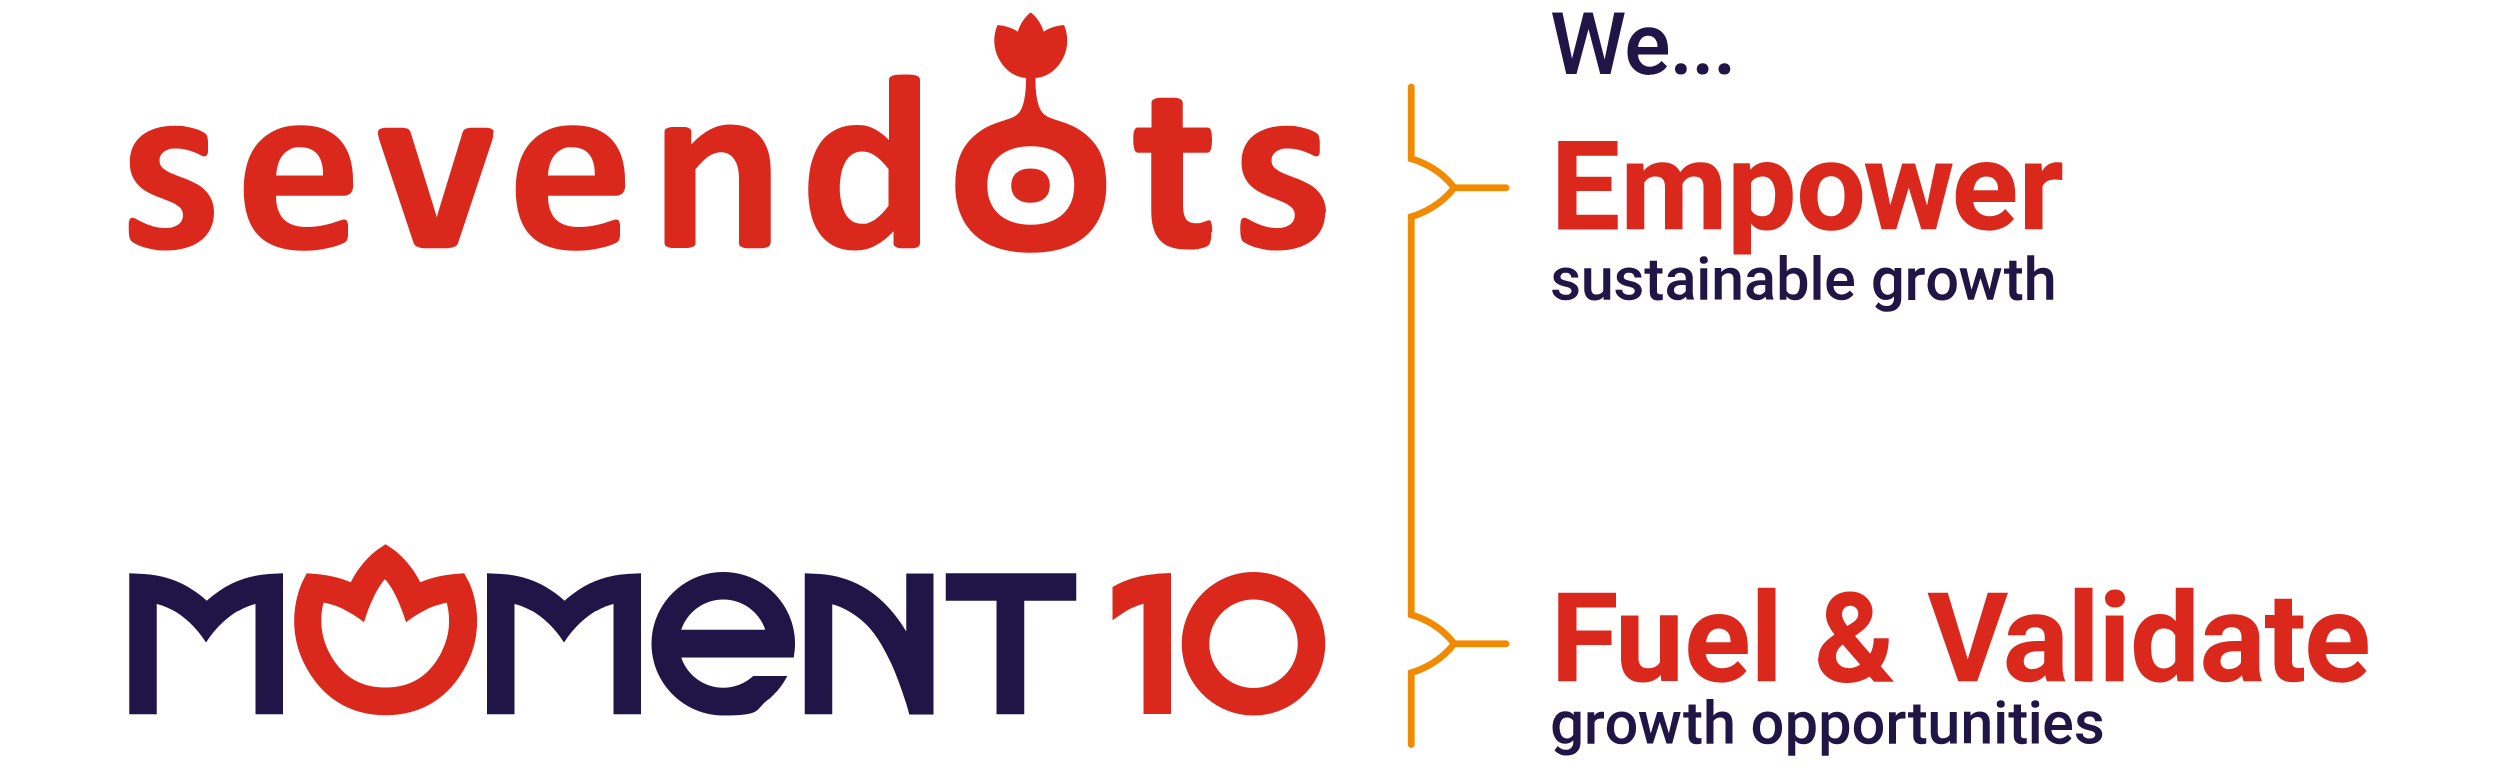 <?xml version="1.0" encoding="UTF-8"?> <svg xmlns="http://www.w3.org/2000/svg" id="Layer_2" version="1.1" viewBox="0 0 1000 308"><defs><style> .st0 { fill: none; stroke: #f18a00; stroke-linecap: round; stroke-miterlimit: 10; stroke-width: 2.7px; } .st1 { fill: #da291c; } .st2 { fill: #1f1646; } .st3 { fill: #201547; } </style></defs><g><path class="st1" d="M412.3,5s3.6,2.4,5.2,7.7c0,0,2.5-2.2,8.1-2.7,0,0,3.1,6.2-.3,13.1-1.9,3.8-5.4,7.6-11.1,8.1,0,0-.4,10.2,2.8,13.9,3,3.5,9.7,2.7,16.7,8.2,6.5,5.1,8.8,11.4,8.8,21.2s-4.4,26.6-30.2,26.6-30.2-16.9-30.2-26.6,2.3-16.1,8.8-21.2c7-5.5,13.7-4.7,16.7-8.2,3.1-3.7,2.8-13.9,2.8-13.9-5.7-.5-9.2-4.3-11.1-8.1-3.4-6.9-.3-13.1-.3-13.1,5.5.5,8.1,2.7,8.1,2.7,1.6-5.4,5.2-7.7,5.2-7.7ZM429.7,74.1c0-10.3-7.1-15.6-17.4-15.6s-17.4,5.3-17.4,15.6,7.1,15.8,17.4,15.8,17.4-5.4,17.4-15.8ZM419.9,74.2c0-4.5-3.1-6.8-7.7-6.8s-7.7,2.3-7.7,6.8,3.1,6.9,7.7,6.9,7.7-2.4,7.7-6.9Z"></path><path class="st1" d="M85.6,84.8c0,2.5-.5,4.8-1.4,6.7-1,1.9-2.3,3.6-4,4.8-1.7,1.3-3.8,2.3-6.1,2.9-2.4.7-4.9,1-7.7,1s-3.3,0-4.8-.4c-1.5-.2-2.9-.6-4.1-.9-1.2-.4-2.2-.8-3-1.2-.8-.4-1.4-.8-1.8-1.1-.4-.3-.6-.9-.9-1.6-.2-.7-.3-1.9-.3-3.3v-2.3c0-.6.2-1,.3-1.4,0-.3.3-.6.5-.7s.5-.2.8-.2.9.2,1.6.6c.7.4,1.6.9,2.7,1.4,1.1.5,2.3,1,3.7,1.4s3,.7,4.8.7,2.1,0,3-.3c.9-.2,1.6-.6,2.3-1,.6-.4,1.1-1,1.5-1.6.3-.7.5-1.4.5-2.3s-.3-1.9-.9-2.6-1.4-1.3-2.4-1.9c-1-.5-2.2-1-3.5-1.5s-2.6-1-3.9-1.5-2.7-1.2-3.9-1.9c-1.3-.7-2.4-1.6-3.4-2.7s-1.8-2.3-2.4-3.8c-.6-1.5-.9-3.3-.9-5.4s.4-4.1,1.2-5.9c.8-1.8,2-3.3,3.6-4.6s3.5-2.2,5.7-2.9c2.2-.7,4.8-1,7.6-1s2.8,0,4.1.3c1.3.2,2.5.5,3.6.8s2,.6,2.7,1,1.3.7,1.6.9c.3.2.5.5.7.7,0,.2.2.5.3.9,0,.4,0,.8.2,1.3v4.1c0,.6,0,1-.3,1.4,0,.3-.3.6-.5.7-.2,0-.4.2-.7.2s-.8-.2-1.4-.5c-.6-.4-1.4-.7-2.4-1.1-1-.4-2-.8-3.3-1.1s-2.7-.5-4.3-.5-2.1,0-2.9.4c-.8.2-1.5.6-2,1s-.9.9-1.2,1.5c-.3.6-.4,1.2-.4,1.9,0,1,.3,1.9.9,2.6s1.5,1.3,2.5,1.9c1,.5,2.2,1,3.5,1.5s2.6,1,4,1.5c1.3.6,2.7,1.2,4,1.9,1.3.7,2.5,1.6,3.5,2.7s1.9,2.3,2.5,3.8.9,3.2.9,5.3"></path><path class="st1" d="M129.2,70.2c.1-3.5-.6-6.3-2.1-8.3-1.5-2-3.9-3-7-3s-3,.3-4.2.9c-1.2.6-2.2,1.4-2.9,2.4-.8,1-1.4,2.2-1.8,3.6s-.7,2.9-.7,4.4h18.8-.1ZM141.3,73.8c0,1.5-.3,2.7-1,3.4-.7.7-1.6,1.1-2.8,1.1h-27.1c0,1.9.2,3.6.7,5.2.5,1.5,1.2,2.9,2.1,3.9,1,1.1,2.2,1.9,3.8,2.5,1.5.6,3.4.9,5.6.9s4.1-.2,5.8-.5,3.1-.7,4.3-1c1.2-.4,2.2-.7,3-1s1.4-.5,1.9-.5.5,0,.8.2c.2,0,.4.3.5.6.1.3.2.7.3,1.3v4c0,.5,0,1-.2,1.3,0,.4-.2.7-.3.9-.1.3-.3.5-.5.7s-.8.5-1.8.9-2.2.8-3.7,1.2c-1.5.4-3.2.7-5.1,1s-4,.4-6.2.4c-4,0-7.4-.5-10.4-1.5s-5.5-2.5-7.5-4.5-3.5-4.6-4.5-7.7-1.5-6.7-1.5-10.9.5-7.5,1.5-10.7c1-3.2,2.5-5.9,4.5-8.1,2-2.2,4.4-3.9,7.2-5.1,2.8-1.2,6-1.7,9.5-1.7s6.9.5,9.6,1.6c2.6,1.1,4.8,2.6,6.5,4.6s2.9,4.3,3.7,6.9c.8,2.7,1.2,5.6,1.2,8.7v2h.1Z"></path><path class="st1" d="M197.3,52.7v1.4c0,.3-.1.6-.2,1,0,.4-.2.8-.3,1.3l-13.4,40.3c-.2.6-.4,1-.7,1.4-.3.3-.8.6-1.4.8-.6.2-1.5.3-2.6.4-1.1,0-2.6,0-4.4,0s-3.2,0-4.3,0c-1.1,0-2-.2-2.6-.4-.6-.2-1.1-.5-1.4-.8-.3-.3-.5-.8-.7-1.3l-13.4-40.3c-.2-.7-.4-1.3-.5-1.8s-.2-.9-.2-1.1v-.7c0-.3,0-.6.3-.9.2-.2.5-.5,1-.6.5-.2,1.1-.3,1.9-.3h3.1c1.3,0,2.5,0,3.3,0,.8,0,1.5.2,2,.3s.8.4,1,.7.4.6.5,1l10.1,32.7.3,1.2.3-1.2,10-32.7c.1-.4.3-.7.5-1s.6-.5,1-.7c.5,0,1.1-.3,1.9-.3s1.8,0,3.1,0h3c.8,0,1.4.2,1.8.3.4.2.7.4.9.6.2.3.3.5.3.9"></path><path class="st1" d="M237.9,70.2c.1-3.5-.6-6.3-2.1-8.3s-3.9-3-7-3-3,.3-4.2.9c-1.2.6-2.2,1.4-2.9,2.4-.8,1-1.4,2.2-1.8,3.6-.4,1.4-.7,2.9-.7,4.4h18.8-.1ZM250.1,73.8c0,1.5-.3,2.7-1,3.4-.7.7-1.6,1.1-2.8,1.1h-27.1c0,1.9.2,3.6.7,5.2.5,1.5,1.2,2.9,2.1,3.9,1,1.1,2.2,1.9,3.8,2.5s3.4.9,5.6.9,4.1-.2,5.8-.5,3.1-.7,4.3-1c1.2-.4,2.2-.7,3-1s1.4-.5,1.9-.5.6,0,.8.2c.2,0,.4.3.5.6.1.3.2.7.3,1.3v4c0,.5,0,1-.2,1.3,0,.4-.2.7-.3.9-.1.3-.3.5-.5.7s-.8.5-1.8.9-2.2.8-3.7,1.2c-1.5.4-3.2.7-5.1,1-1.9.3-4,.4-6.2.4-4,0-7.4-.5-10.4-1.5s-5.5-2.5-7.5-4.5-3.5-4.6-4.5-7.7-1.5-6.7-1.5-10.9.5-7.5,1.5-10.7c1-3.2,2.5-5.9,4.5-8.1,2-2.2,4.4-3.9,7.2-5.1,2.8-1.2,6-1.7,9.5-1.7s6.9.5,9.6,1.6c2.6,1.1,4.8,2.6,6.5,4.6s2.9,4.3,3.7,6.9c.8,2.7,1.2,5.6,1.2,8.7v2h0Z"></path><path class="st1" d="M308.1,97.4c0,.3-.1.6-.3.9-.2.2-.5.5-1,.6-.5.2-1.1.3-1.9.4-.8,0-1.8,0-3,0s-2.3,0-3.1,0c-.8,0-1.5-.2-1.9-.4-.5-.2-.8-.4-1-.6-.2-.3-.3-.5-.3-.9v-25.4c0-2.2-.2-3.9-.5-5.1s-.8-2.3-1.4-3.2c-.6-.9-1.4-1.6-2.3-2.1s-2.1-.7-3.3-.7-3.2.6-4.8,1.7c-1.6,1.2-3.3,2.9-5.1,5.1v29.6c0,.3,0,.6-.3.9-.2.2-.5.5-1,.6-.5.2-1.1.3-1.9.4-.8,0-1.8,0-3,0s-2.2,0-3,0c-.8,0-1.4-.2-1.9-.4-.5-.2-.8-.4-1-.6-.2-.3-.3-.5-.3-.9v-44.6c0-.3,0-.6.3-.9.2-.2.5-.5.9-.6.4-.2,1-.3,1.7-.4.7,0,1.5,0,2.6,0s1.9,0,2.6,0c.7,0,1.2.2,1.6.4s.7.4.8.6c.2.2.2.5.2.9v5.1c2.5-2.7,5-4.7,7.5-6s5.2-2,8-2,5.6.5,7.7,1.5,3.8,2.4,5,4.1c1.3,1.7,2.2,3.7,2.8,6,.6,2.3.8,5.1.8,8.3v27.5l-.2.2Z"></path><path class="st1" d="M355.4,67.6c-1.8-2.3-3.5-4-5.2-5.2-1.6-1.2-3.4-1.8-5.2-1.8s-3,.4-4.2,1.2-2.1,1.9-2.8,3.3c-.7,1.4-1.3,2.9-1.6,4.6-.3,1.7-.5,3.4-.5,5.2s.1,3.7.5,5.4c.3,1.8.8,3.3,1.5,4.7.7,1.4,1.6,2.5,2.7,3.3s2.6,1.2,4.3,1.2,1.7,0,2.5-.4c.8-.2,1.6-.7,2.5-1.2.8-.6,1.7-1.3,2.6-2.2s1.9-2,2.9-3.4v-14.8h0ZM367.9,97.4c0,.4,0,.7-.2.9-.2.3-.5.5-.8.6-.4.2-.9.3-1.6.4-.7,0-1.5,0-2.5,0s-1.9,0-2.6,0c-.7,0-1.2-.2-1.6-.4-.4-.2-.7-.4-.9-.6-.2-.2-.3-.6-.3-.9v-4.9c-2.3,2.5-4.7,4.4-7.2,5.7-2.5,1.4-5.3,2-8.4,2s-6.3-.7-8.6-2c-2.3-1.3-4.3-3.1-5.7-5.3-1.5-2.2-2.6-4.8-3.2-7.8-.7-3-1-6.1-1-9.4s.4-7.5,1.3-10.7c.9-3.2,2.1-5.9,3.7-8.1,1.6-2.2,3.7-3.9,6.1-5.1,2.4-1.2,5.2-1.8,8.4-1.8s4.8.5,6.8,1.5,4,2.5,6,4.5v-24.1c0-.3,0-.6.3-.9.2-.3.5-.5,1-.7s1.1-.3,1.9-.4c.8,0,1.8-.1,3-.1s2.2,0,3,.1,1.4.2,1.9.4c.5.2.8.4,1,.7.2.3.3.6.3.9v65.6h0Z"></path><path class="st1" d="M484.5,93c0,1.5,0,2.6-.3,3.4-.2.8-.4,1.3-.7,1.6-.3.3-.7.6-1.3.8-.6.2-1.3.5-2,.6-.8.2-1.6.3-2.5.4-.9,0-1.8,0-2.8,0-2.5,0-4.7-.3-6.5-.9s-3.4-1.6-4.5-2.9c-1.2-1.3-2.1-3-2.6-5-.6-2-.8-4.4-.8-7.1v-22.8h-5.3c-.6,0-1.1-.4-1.4-1.2s-.5-2.1-.5-3.9,0-1.8.1-2.4c0-.7.2-1.2.4-1.6.2-.4.4-.7.6-.8.2-.2.5-.2.9-.2h5.3v-9.9c0-.3,0-.6.3-.9.2-.3.5-.5,1-.7s1.1-.3,1.9-.4c.8,0,1.8,0,3,0s2.3,0,3.1,0c.8,0,1.5.2,1.9.4.5.2.8.4,1,.7s.3.6.3.9v9.9h9.7c.3,0,.6,0,.9.2s.5.4.6.8c.2.4.3.9.4,1.6,0,.7.1,1.5.1,2.4,0,1.8-.2,3.1-.5,3.9-.3.8-.8,1.2-1.4,1.2h-9.7v20.9c0,2.4.4,4.3,1.1,5.5.8,1.2,2.1,1.8,4.1,1.8s1.3,0,1.8-.2c.5,0,1-.2,1.4-.4.4,0,.8-.3,1.1-.4.3,0,.5-.2.8-.2s.4,0,.6.2c.2,0,.3.4.4.7,0,.4.2.8.3,1.4,0,.6.1,1.4.1,2.3"></path><path class="st1" d="M530.1,84.8c0,2.5-.5,4.8-1.4,6.7-1,1.9-2.3,3.6-4,4.8-1.7,1.3-3.8,2.3-6.1,2.9-2.4.7-4.9,1-7.7,1s-3.3,0-4.8-.4c-1.5-.2-2.9-.6-4.1-.9-1.2-.4-2.2-.8-3-1.2-.8-.4-1.4-.8-1.8-1.1-.4-.3-.6-.9-.8-1.6-.2-.7-.3-1.9-.3-3.3s0-1.7.1-2.3c0-.6.2-1,.3-1.4.1-.3.3-.6.5-.7s.5-.2.8-.2.9.2,1.6.6,1.6.9,2.7,1.4,2.3,1,3.7,1.4c1.4.4,3,.7,4.8.7s2.1,0,3-.3c.9-.2,1.6-.6,2.3-1,.6-.4,1.1-1,1.5-1.6.3-.7.5-1.4.5-2.3s-.3-1.9-.9-2.6c-.6-.7-1.4-1.3-2.4-1.9-1-.5-2.2-1-3.4-1.5-1.3-.5-2.6-1-3.9-1.5-1.3-.6-2.7-1.2-3.9-1.9-1.3-.7-2.4-1.6-3.5-2.7-1-1.1-1.8-2.3-2.4-3.8s-.9-3.3-.9-5.4.4-4.1,1.2-5.9c.8-1.8,2-3.3,3.6-4.6s3.5-2.2,5.7-2.9,4.8-1,7.6-1,2.8,0,4.1.3c1.3.2,2.5.5,3.6.8s2,.6,2.7,1,1.3.7,1.6.9.5.5.7.7c0,.2.2.5.3.9,0,.4,0,.8.2,1.3v4.1c0,.6,0,1-.2,1.4,0,.3-.3.6-.5.7-.2,0-.4.2-.7.2s-.8-.2-1.4-.5c-.6-.4-1.4-.7-2.4-1.1-.9-.4-2-.8-3.3-1.1s-2.7-.5-4.3-.5-2.1,0-2.9.4c-.8.2-1.5.6-2,1s-.9.9-1.2,1.5c-.3.6-.4,1.2-.4,1.9,0,1,.3,1.9.9,2.6s1.5,1.3,2.5,1.9c1,.5,2.2,1,3.5,1.5s2.6,1,4,1.5c1.4.6,2.7,1.2,4,1.9,1.3.7,2.5,1.6,3.5,2.7s1.9,2.3,2.5,3.8.9,3.2.9,5.3"></path></g><g><g><path class="st1" d="M501.4,286.2c-15.8,0-28.7-12.9-28.7-28.7s12.9-28.7,28.7-28.7,28.7,12.9,28.7,28.7-12.9,28.7-28.7,28.7h0ZM501.4,239.8c-9.7,0-17.7,7.9-17.7,17.7s7.9,17.7,17.7,17.7,17.7-7.9,17.7-17.7-7.9-17.7-17.7-17.7h0Z"></path><path class="st1" d="M462.6,229.6c-6.3.4-12.5,2.2-17.6,5.2v13.3l4.2-2.9c2.3-1.6,5.2-2.9,8.2-3.7v44.1h11v-56.4l-5.9.3h0Z"></path><path class="st1" d="M187.4,232.6l-1.7-3.3-3.7.3c-6,.5-10.6,1.9-13.9,3.3-4.4-8.8-10.6-13-10.9-13.2l-3-2-3,2c-.3.2-6.5,4.4-10.9,13.2-3.3-1.4-7.9-2.8-13.9-3.3l-3.7-.3-1.7,3.3c-.3.6-7.8,15.9.7,32.9,6.8,13.5,18,20.6,32.5,20.6s25.8-7.1,32.6-20.6c8.5-17,1-32.2.7-32.9h-.1ZM176.8,260.5c-4.9,9.8-12.3,14.5-22.7,14.5s-17.8-4.8-22.7-14.5c-3.9-7.9-3.1-15.2-2-19.4h.3c.4,0,1.1.2,2.2.5,3.2.8,5.3,1.9,6.4,2.6,2.2,1.1,4.6,2.6,7.3,4.7,1.2-4.1,2.5-7.2,3.7-9.7.9-2.1,2-3.9,3-5.4s1.7-2.1,1.7-2.1c0,0,.7.6,1.7,2.2,1.1,1.5,2.1,3.3,3.1,5.5,1.1,2.4,2.4,5.6,3.6,9.5,2.9-2.2,5.5-3.8,7.8-4.9,1-.6,2.7-1.4,4.9-2,2.3-.7,3.6-.9,3.6-.9,1.1,4.2,2,11.6-2,19.4h0Z"></path></g><g><polygon class="st3" points="430.5 229.3 378.3 229.3 378.3 240.3 398.6 240.3 398.6 285.7 409.7 285.7 409.7 240.3 430.5 240.3 430.5 229.3"></polygon><path class="st3" d="M289.3,275.1c-7.8,0-14.5-5.1-16.8-12.1h45c.3-1.8.5-3.6.5-5.5h0c0-15.8-12.9-28.7-28.7-28.7s-28.7,12.9-28.7,28.7,12.9,28.7,28.7,28.7,12.6-2.2,17.6-6.1c.2-.2.4-.3.7-.5h.1c.2-.3.5-.5.7-.7h0c.2-.2.5-.4.7-.7h.1c.2-.3.4-.5.6-.7l.2-.2c.2-.2.3-.4.5-.5l.2-.2c.2-.2.4-.5.6-.7h0c1.4-1.7,2.6-3.5,3.6-5.5h-13.6c-3.3,3-7.5,4.7-12,4.7h0ZM289.3,239.8c7.8,0,14.5,5.1,16.8,12.1h-33.6c2.3-7,9-12.1,16.8-12.1h0Z"></path><path class="st3" d="M362.5,229.3v23.3c-3.9-6.5-8.8-12.3-15.1-16.5-5.7-3.8-12.7-6.1-19.6-6.5l-5.9-.3v56.4h11v-44c.6.2,1.3.4,1.9.6,2.5.9,7.2,3.1,11.8,7.6,2.1,2.1,4,4.7,5.8,7.7,1.7,2.9,3,5.6,4.2,8,2,4.5,3.9,9.7,5.8,15.6.5,1.5.9,3,1.3,4.6h9.7v-56.4h-11,.1Z"></path><path class="st3" d="M250.9,229.6c-7.2.4-14.2,2.7-19.7,6.5-2.2,1.5-4,2.9-5.4,4.2-1.4-1.3-3.2-2.8-5.4-4.2-5.5-3.8-12.5-6.1-19.7-6.5l-5.9-.3v56.4h11v-44.1s2.1.4,5.2,1.9c.6.3,1.2.6,1.8.9h.1s.2,0,.2.1c3.8,2.3,8.4,6.1,12.5,12.5,4.1-6.4,8.8-10.2,12.5-12.5,0,0,.2,0,.2-.1h.2c.6-.3,1.1-.6,1.7-.9,3.1-1.5,5.2-1.9,5.2-1.9v44.1h11v-56.4l-5.9.3h.4Z"></path><path class="st3" d="M107.8,229.6c-7.2.4-14.2,2.7-19.7,6.5-2.2,1.5-4,2.9-5.4,4.2-1.4-1.3-3.2-2.8-5.4-4.2-5.5-3.8-12.5-6.1-19.7-6.5l-5.9-.3v56.4h11v-44.1s2.1.4,5.2,1.9c.6.3,1.2.6,1.8.9h0s.2,0,.2.1c3.8,2.3,8.4,6.1,12.5,12.5,4.1-6.4,8.8-10.2,12.5-12.5,0,0,.2,0,.2-.1h.2c.6-.3,1.1-.6,1.7-.9,3.1-1.5,5.2-1.9,5.2-1.9v44.1h11v-56.4l-5.9.3h.4Z"></path></g></g><g><path class="st1" d="M644.6,76.4h-14v9.5h16.5v5.9h-23.8v-35.4h23.7v5.9h-16.4v8.4h14v5.7Z"></path><path class="st1" d="M657.3,65.4l.2,2.9c1.9-2.3,4.4-3.4,7.6-3.4s5.7,1.3,7,4c1.8-2.7,4.5-4,7.9-4s5,.8,6.4,2.5,2.1,4.2,2.1,7.5v16.8h-7.1v-16.8c0-1.5-.3-2.6-.9-3.3-.6-.7-1.6-1-3.1-1s-3.6,1-4.4,3v18.1h-7v-16.8c0-1.5-.3-2.6-.9-3.3s-1.6-1-3.1-1-3.4.8-4.3,2.5v18.6h-7v-26.3s6.6,0,6.6,0Z"></path><path class="st1" d="M717.1,78.8c0,4.1-.9,7.3-2.8,9.7-1.8,2.4-4.3,3.7-7.5,3.7s-4.8-.9-6.4-2.8v12.4h-7v-36.5h6.5l.2,2.6c1.7-2,3.9-3.1,6.7-3.1s5.8,1.2,7.6,3.6,2.7,5.7,2.7,9.9v.4h0ZM710.1,78.3c0-2.4-.4-4.3-1.3-5.7-.9-1.3-2.1-2-3.8-2s-3.7.8-4.6,2.5v10.8c.9,1.7,2.4,2.6,4.6,2.6,3.4,0,5-2.8,5-8.2h0Z"></path><path class="st1" d="M720,78.3c0-2.6.5-4.9,1.5-7s2.5-3.6,4.3-4.7,4.1-1.7,6.6-1.7c3.6,0,6.5,1.1,8.7,3.3,2.2,2.2,3.5,5.1,3.8,8.9v1.8c0,4-1.1,7.3-3.3,9.7s-5.3,3.7-9.1,3.7-6.8-1.2-9.1-3.7c-2.3-2.4-3.4-5.7-3.4-9.9v-.3h0ZM727,78.8c0,2.5.5,4.4,1.4,5.7s2.3,2,4,2,3-.7,4-2,1.4-3.4,1.4-6.3-.5-4.4-1.4-5.7c-1-1.3-2.3-2-4-2s-3,.7-4,2c-.9,1.3-1.4,3.4-1.4,6.2h0Z"></path><path class="st1" d="M770.8,82.2l3.5-16.8h6.8l-6.7,26.3h-5.9l-5-16.6-5,16.6h-5.9l-6.7-26.3h6.8l3.4,16.7,4.8-16.7h5.1l4.8,16.8h0Z"></path><path class="st1" d="M795.3,92.2c-3.9,0-7-1.2-9.4-3.6s-3.6-5.5-3.6-9.5v-.7c0-2.6.5-5,1.5-7.1s2.5-3.7,4.3-4.8c1.9-1.1,4-1.7,6.4-1.7,3.6,0,6.4,1.1,8.5,3.4s3.1,5.5,3.1,9.7v2.9h-16.8c.2,1.7.9,3.1,2.1,4.1,1.1,1,2.6,1.6,4.3,1.6,2.7,0,4.8-1,6.4-2.9l3.5,3.9c-1.1,1.5-2.5,2.7-4.3,3.5s-3.8,1.3-6,1.3h0ZM794.5,70.6c-1.4,0-2.5.5-3.4,1.4s-1.4,2.3-1.7,4.1h9.8v-.6c0-1.6-.5-2.8-1.3-3.6-.8-.9-2-1.3-3.5-1.3h.1Z"></path><path class="st1" d="M824.7,72c-1,0-1.8-.2-2.5-.2-2.7,0-4.4.9-5.2,2.7v17.2h-7v-26.3h6.6l.2,3.1c1.4-2.4,3.4-3.6,5.9-3.6s1.5,0,2.2.3v6.8h-.2Z"></path><path class="st2" d="M628.6,116.5c0-.5-.2-.9-.6-1.2s-1.1-.5-2.1-.7-1.8-.5-2.4-.8c-1.4-.7-2.1-1.7-2.1-3s.5-2,1.4-2.7,2.1-1.1,3.5-1.1,2.7.4,3.6,1.1c.9.7,1.4,1.7,1.4,2.9h-2.8c0-.5-.2-1-.6-1.4-.4-.4-.9-.5-1.6-.5s-1.1,0-1.5.4-.6.7-.6,1.2.2.8.5,1c.4.2,1.1.5,2.2.7,1.1.2,2,.5,2.6.9s1.1.7,1.4,1.2c.3.5.5,1,.5,1.7,0,1.1-.5,2.1-1.4,2.8-.9.7-2.2,1.1-3.7,1.1s-2-.2-2.8-.6-1.4-.9-1.9-1.5-.7-1.4-.7-2.1h2.7c0,.7.3,1.2.8,1.5.5.4,1.1.5,1.9.5s1.3,0,1.7-.4.6-.7.6-1.1h0Z"></path><path class="st2" d="M641.4,118.7c-.8,1-2,1.5-3.5,1.5s-2.4-.4-3.1-1.2c-.7-.8-1.1-2-1.1-3.5v-8.2h2.8v8.1c0,1.6.7,2.4,2,2.4s2.3-.5,2.8-1.5v-9h2.8v12.6h-2.7v-1.2Z"></path><path class="st2" d="M653.9,116.5c0-.5-.2-.9-.6-1.2s-1.1-.5-2.1-.7-1.8-.5-2.4-.8c-1.4-.7-2.1-1.7-2.1-3s.5-2,1.4-2.7,2.1-1.1,3.5-1.1,2.7.4,3.6,1.1c.9.7,1.4,1.7,1.4,2.9h-2.8c0-.5-.2-1-.6-1.4-.4-.4-.9-.5-1.6-.5s-1.1,0-1.5.4-.6.7-.6,1.2.2.8.5,1c.4.2,1.1.5,2.2.7,1.1.2,2,.5,2.6.9s1.1.7,1.4,1.2c.3.5.5,1,.5,1.7,0,1.1-.5,2.1-1.4,2.8-.9.7-2.2,1.1-3.7,1.1s-2-.2-2.8-.6-1.4-.9-1.9-1.5-.7-1.4-.7-2.1h2.7c0,.7.3,1.2.8,1.5.5.4,1.1.5,1.9.5s1.3,0,1.7-.4.6-.7.6-1.1h0Z"></path><path class="st2" d="M662.8,104.2v3.1h2.2v2.1h-2.2v7c0,.5,0,.8.3,1s.5.3,1,.3.7,0,1,0v2.2c-.6.2-1.3.3-1.9.3-2.2,0-3.3-1.2-3.3-3.6v-7.1h-2.1v-2.1h2.1v-3.1h2.9Z"></path><path class="st2" d="M674.7,119.9c0-.2-.2-.6-.3-1.2-.9.9-2,1.4-3.3,1.4s-2.3-.4-3.1-1.1-1.2-1.6-1.2-2.7.5-2.4,1.5-3.1,2.4-1.1,4.3-1.1h1.7v-.8c0-.7-.2-1.2-.5-1.6-.4-.4-.9-.6-1.7-.6s-1.2.2-1.6.5c-.4.3-.6.7-.6,1.2h-2.8c0-.7.2-1.3.7-1.9s1.1-1.1,1.9-1.4c.8-.3,1.7-.5,2.6-.5,1.5,0,2.7.4,3.5,1.1.9.7,1.3,1.8,1.3,3.1v5.7c0,1.1.2,2,.5,2.7v.2h-2.9ZM671.6,117.9c.6,0,1.1,0,1.6-.4s.9-.6,1.1-1.1v-2.4h-1.5c-1,0-1.8.2-2.4.5-.5.4-.8.9-.8,1.5s.2,1,.5,1.3c.4.3.8.5,1.4.5h.1Z"></path><path class="st2" d="M679.9,104c0-.4,0-.8.4-1.1s.7-.4,1.2-.4.9,0,1.2.4.4.6.4,1.1,0,.8-.4,1.1-.7.4-1.2.4-.9,0-1.2-.4-.4-.6-.4-1.1ZM682.9,119.9h-2.8v-12.6h2.8v12.6Z"></path><path class="st2" d="M688.5,107.3v1.5c1-1.1,2.2-1.7,3.7-1.7,2.6,0,4,1.5,4,4.5v8.3h-2.8v-8.2c0-.8-.2-1.4-.5-1.8s-.9-.6-1.7-.6-2,.5-2.5,1.5v9h-2.8v-12.6h2.7-.1Z"></path><path class="st2" d="M706.5,119.9c0-.2-.2-.6-.3-1.2-.9.9-2,1.4-3.3,1.4s-2.3-.4-3.1-1.1-1.2-1.6-1.2-2.7.5-2.4,1.5-3.1,2.4-1.1,4.3-1.1h1.7v-.8c0-.7-.2-1.2-.5-1.6-.4-.4-.9-.6-1.7-.6s-1.2.2-1.6.5c-.4.3-.6.7-.6,1.2h-2.8c0-.7.2-1.3.7-1.9s1.1-1.1,1.9-1.4c.8-.3,1.7-.5,2.6-.5,1.5,0,2.7.4,3.5,1.1.9.7,1.3,1.8,1.3,3.1v5.7c0,1.1.2,2,.5,2.7v.2h-2.9ZM703.4,117.9c.6,0,1.1,0,1.6-.4s.9-.6,1.1-1.1v-2.4h-1.5c-1,0-1.8.2-2.4.5-.5.4-.8.9-.8,1.5s.2,1,.5,1.3c.4.3.8.5,1.4.5h.1Z"></path><path class="st2" d="M722.9,113.7c0,2-.4,3.5-1.3,4.7s-2.1,1.7-3.6,1.7-2.6-.5-3.4-1.6v1.4h-2.7v-17.9h2.8v6.5c.8-1,1.9-1.4,3.3-1.4s2.7.6,3.6,1.7,1.3,2.7,1.3,4.8v.2h0ZM720,113.5c0-1.4-.2-2.4-.7-3.1s-1.2-1-2.1-1-2.1.5-2.6,1.6v5.2c.5,1.1,1.4,1.6,2.6,1.6s1.6-.3,2-1c.5-.7.7-1.7.7-3v-.4h0Z"></path><path class="st2" d="M728.2,119.9h-2.8v-17.9h2.8v17.9Z"></path><path class="st2" d="M736.7,120.1c-1.8,0-3.2-.6-4.4-1.7-1.1-1.1-1.7-2.6-1.7-4.5v-.3c0-1.3.2-2.4.7-3.4s1.2-1.8,2-2.3,1.9-.8,2.9-.8c1.7,0,3,.5,4,1.6.9,1.1,1.4,2.6,1.4,4.6v1.1h-8.2c0,1,.4,1.9,1,2.5s1.4.9,2.3.9,2.4-.5,3.2-1.6l1.5,1.5c-.5.8-1.2,1.3-2,1.8-.8.4-1.8.6-2.8.6h0ZM736.3,109.3c-.8,0-1.4.3-1.9.8s-.8,1.3-.9,2.3h5.4v-.2c0-.9-.3-1.7-.8-2.1-.4-.5-1.1-.7-1.8-.7h0Z"></path><path class="st2" d="M749.3,113.5c0-2,.5-3.5,1.4-4.7s2.1-1.8,3.7-1.8,2.6.5,3.4,1.5v-1.3h2.7v12.2c0,1.7-.5,3-1.5,3.9-1,1-2.4,1.4-4.2,1.4s-1.8-.2-2.7-.6-1.5-.9-2-1.5l1.3-1.7c.9,1,1.9,1.5,3.2,1.5s1.7-.3,2.2-.8.8-1.3.8-2.2v-.8c-.8.9-1.9,1.4-3.3,1.4s-2.7-.6-3.6-1.8c-.9-1.2-1.4-2.8-1.4-4.9v.2ZM752.2,113.8c0,1.3.3,2.3.8,3s1.2,1.1,2.1,1.1,2-.5,2.5-1.5v-5.5c-.5-1-1.4-1.4-2.5-1.4s-1.7.4-2.2,1.1-.8,1.8-.8,3.3h.1Z"></path><path class="st2" d="M769.9,109.9h-1.2c-1.3,0-2.2.5-2.6,1.5v8.6h-2.8v-12.6h2.7v1.4c.8-1.1,1.7-1.6,2.9-1.6s.7,0,1,.2v2.7-.2Z"></path><path class="st2" d="M771.1,113.5c0-1.2.2-2.3.7-3.3s1.2-1.7,2.1-2.3c.9-.5,1.9-.8,3-.8,1.7,0,3.1.5,4.1,1.6,1.1,1.1,1.6,2.5,1.7,4.4v.7c0,1.2-.2,2.4-.7,3.3-.5,1-1.2,1.7-2,2.3-.9.5-1.9.8-3.1.8-1.8,0-3.2-.6-4.3-1.8-1.1-1.2-1.6-2.8-1.6-4.7h0v-.2ZM773.9,113.7c0,1.3.3,2.3.8,3s1.3,1.1,2.2,1.1,1.7-.4,2.2-1.1.8-1.8.8-3.3-.3-2.3-.8-3-1.3-1.1-2.2-1.1-1.7.4-2.2,1.1-.8,1.8-.8,3.3Z"></path><path class="st2" d="M795.8,116l2-8.7h2.8l-3.4,12.6h-2.3l-2.7-8.6-2.7,8.6h-2.3l-3.4-12.6h2.8l2,8.6,2.6-8.6h2.1l2.6,8.7h0Z"></path><path class="st2" d="M806.6,104.2v3.1h2.2v2.1h-2.2v7c0,.5,0,.8.3,1s.5.3,1,.3.7,0,1,0v2.2c-.6.2-1.3.3-1.9.3-2.2,0-3.3-1.2-3.3-3.6v-7.1h-2.1v-2.1h2.1v-3.1h2.9Z"></path><path class="st2" d="M813.7,108.7c.9-1.1,2.1-1.6,3.5-1.6,2.7,0,4,1.5,4.1,4.6v8.2h-2.8v-8.1c0-.9-.2-1.5-.6-1.8-.4-.4-.9-.5-1.7-.5s-2,.5-2.5,1.5v9h-2.8v-17.9h2.8v6.7h0Z"></path></g><g><path class="st3" d="M641.9,23.6l3.8-18.6h4.2l-5.7,24.6h-4.1l-4.7-18-4.8,18h-4.1l-5.7-24.6h4.2l3.8,18.5,4.7-18.5h3.6l4.7,18.6h0Z"></path><path class="st3" d="M659.7,30c-2.6,0-4.7-.8-6.3-2.5-1.6-1.6-2.4-3.8-2.4-6.6v-.5c0-1.8.4-3.5,1.1-4.9.7-1.4,1.7-2.6,3-3.4,1.3-.8,2.7-1.2,4.3-1.2,2.5,0,4.4.8,5.8,2.4,1.4,1.6,2,3.8,2,6.8v1.7h-12c0,1.5.6,2.7,1.5,3.6s2,1.3,3.3,1.3,3.4-.8,4.6-2.3l2.2,2.1c-.7,1.1-1.7,1.9-2.9,2.5s-2.6.9-4.1.9h0ZM659.2,14.3c-1.1,0-2,.4-2.7,1.2-.7.8-1.1,1.9-1.3,3.3h7.8v-.3c0-1.4-.5-2.4-1.1-3.1-.6-.7-1.5-1.1-2.7-1.1Z"></path><path class="st3" d="M672.3,25.3c.8,0,1.4.2,1.8.7.4.4.6,1,.6,1.6s-.2,1.2-.6,1.6c-.4.4-1,.6-1.8.6s-1.3-.2-1.7-.6-.6-1-.6-1.6.2-1.2.6-1.6c.4-.4,1-.7,1.8-.7h0Z"></path><path class="st3" d="M681,25.3c.8,0,1.4.2,1.8.7.4.4.6,1,.6,1.6s-.2,1.2-.6,1.6c-.4.4-1,.6-1.8.6s-1.3-.2-1.7-.6-.6-1-.6-1.6.2-1.2.6-1.6c.4-.4,1-.7,1.8-.7h0Z"></path><path class="st3" d="M689.7,25.3c.8,0,1.4.2,1.8.7.4.4.6,1,.6,1.6s-.2,1.2-.6,1.6c-.4.4-1,.6-1.8.6s-1.3-.2-1.7-.6-.6-1-.6-1.6.2-1.2.6-1.6c.4-.4,1-.7,1.8-.7h0Z"></path></g><g><path class="st1" d="M644.6,258h-14v14.5h-7.3v-35.4h23.1v5.9h-15.8v9.2h14v5.9h0Z"></path><path class="st1" d="M664.4,269.8c-1.7,2.1-4.1,3.2-7.2,3.2s-5-.8-6.5-2.4-2.2-4-2.3-7.1v-17.3h7v17c0,2.7,1.2,4.1,3.7,4.1s4-.8,4.9-2.5v-18.7h7.1v26.3h-6.6l-.2-2.7h0Z"></path><path class="st1" d="M688.3,273c-3.9,0-7-1.2-9.4-3.6s-3.6-5.5-3.6-9.5v-.7c0-2.6.5-5,1.5-7.1s2.5-3.7,4.3-4.8c1.9-1.1,4-1.7,6.4-1.7,3.6,0,6.4,1.1,8.5,3.4,2.1,2.3,3.1,5.5,3.1,9.7v2.9h-16.8c.2,1.7.9,3.1,2.1,4.1s2.6,1.6,4.3,1.6c2.7,0,4.8-1,6.4-2.9l3.5,3.9c-1.1,1.5-2.5,2.7-4.3,3.5s-3.8,1.3-6,1.3h0ZM687.5,251.4c-1.4,0-2.5.5-3.4,1.4s-1.4,2.3-1.7,4.1h9.8v-.6c0-1.6-.5-2.8-1.3-3.6s-2-1.3-3.5-1.3h.1Z"></path><path class="st1" d="M710.2,272.5h-7.1v-37.4h7.1v37.4Z"></path><path class="st1" d="M727.4,263c0-1.6.5-3.2,1.4-4.6s2.6-2.9,5-4.6c-1.1-1.4-1.9-2.7-2.5-4-.6-1.2-.9-2.5-.9-3.9,0-2.8.9-5,2.6-6.7,1.7-1.7,4.1-2.6,7-2.6s4.8.8,6.5,2.4c1.7,1.6,2.5,3.5,2.5,5.9s-1.4,5.3-4.3,7.5l-2.7,2,6.1,7.1c1-1.9,1.4-4,1.4-6.2h6c0,4.6-1.1,8.3-3.2,11.2l5.3,6.2h-8l-1.8-2.1c-2.6,1.7-5.6,2.6-9,2.6s-6.3-.9-8.4-2.8c-2.1-1.8-3.2-4.3-3.2-7.3h.2ZM739.3,267.3c1.7,0,3.3-.5,4.8-1.4l-7-8.1-.5.4c-1.4,1.2-2.2,2.7-2.2,4.3s.5,2.6,1.4,3.4c.9.9,2.1,1.3,3.5,1.3h0ZM736.8,245.8c0,1.2.7,2.8,2.1,4.6l1.9-1.2c1-.6,1.6-1.2,2-1.8s.5-1.3.5-2.1-.3-1.5-.9-2.1c-.6-.6-1.4-.9-2.3-.9s-1.8.3-2.4,1c-.6.6-.9,1.5-.9,2.6h0Z"></path><path class="st1" d="M787.1,263.7l8-26.6h8.1l-12.3,35.4h-7.6l-12.3-35.4h8.1l8,26.6Z"></path><path class="st1" d="M818.8,272.5c-.3-.6-.6-1.4-.7-2.4-1.7,1.9-3.9,2.8-6.6,2.8s-4.7-.7-6.4-2.2-2.5-3.4-2.5-5.6,1-4.9,3.1-6.4,5.1-2.2,9-2.3h3.2v-1.5c0-1.2-.3-2.2-.9-2.9s-1.6-1.1-3-1.1-2.1.3-2.8.9c-.7.6-1,1.3-1,2.3h-7c0-1.5.5-2.9,1.4-4.2s2.3-2.3,4-3.1c1.7-.7,3.7-1.1,5.8-1.1,3.2,0,5.8.8,7.7,2.4s2.9,3.9,2.9,6.9v11.4c0,2.5.4,4.4,1,5.7v.4h-7.2ZM812.9,267.6c1,0,2-.2,2.9-.7s1.5-1.1,1.9-1.9v-4.5h-2.6c-3.5,0-5.4,1.2-5.6,3.7v.4c0,.9.3,1.6.9,2.2.6.6,1.5.9,2.5.9h0Z"></path><path class="st1" d="M837,272.5h-7.1v-37.4h7.1v37.4Z"></path><path class="st1" d="M842,239.4c0-1.1.4-1.9,1.1-2.6.7-.7,1.7-1,2.9-1s2.2.3,2.9,1,1.1,1.5,1.1,2.6-.4,1.9-1.1,2.6c-.7.7-1.7,1-2.9,1s-2.1-.3-2.9-1c-.7-.7-1.1-1.6-1.1-2.6ZM849.4,272.5h-7.1v-26.3h7.1v26.3Z"></path><path class="st1" d="M853.5,259.1c0-4.1.9-7.4,2.8-9.8s4.4-3.7,7.6-3.7,4.7,1,6.4,2.9v-13.4h7.1v37.4h-6.4l-.3-2.8c-1.8,2.2-4,3.3-6.8,3.3s-5.6-1.2-7.5-3.7-2.8-5.8-2.8-10.2h0ZM860.5,259.7c0,2.5.4,4.4,1.3,5.7.9,1.3,2.1,2,3.7,2s3.7-.9,4.6-2.8v-10.4c-.9-1.8-2.4-2.8-4.6-2.8-3.4,0-5.1,2.8-5.1,8.3h0Z"></path><path class="st1" d="M897.5,272.5c-.3-.6-.6-1.4-.7-2.4-1.7,1.9-3.9,2.8-6.6,2.8s-4.7-.7-6.4-2.2-2.5-3.4-2.5-5.6,1-4.9,3.1-6.4,5.1-2.2,9-2.3h3.2v-1.5c0-1.2-.3-2.2-.9-2.9s-1.6-1.1-3-1.1-2.1.3-2.8.9c-.7.6-1,1.3-1,2.3h-7c0-1.5.5-2.9,1.4-4.2s2.3-2.3,4-3.1c1.7-.7,3.7-1.1,5.8-1.1,3.2,0,5.8.8,7.7,2.4s2.9,3.9,2.9,6.9v11.4c0,2.5.4,4.4,1,5.7v.4h-7.2ZM891.6,267.6c1,0,2-.2,2.9-.7s1.5-1.1,1.9-1.9v-4.5h-2.6c-3.5,0-5.4,1.2-5.6,3.7v.4c0,.9.3,1.6.9,2.2.6.6,1.5.9,2.5.9h0Z"></path><path class="st1" d="M916.8,239.7v6.5h4.5v5.2h-4.5v13.1c0,1,.2,1.7.6,2.1.4.4,1.1.6,2.1.6s1.5,0,2.1-.2v5.3c-1.4.4-2.8.6-4.3.6-4.9,0-7.4-2.5-7.5-7.5v-14.2h-3.8v-5.2h3.8v-6.5h7v.2Z"></path><path class="st1" d="M936.3,273c-3.9,0-7-1.2-9.4-3.6s-3.6-5.5-3.6-9.5v-.7c0-2.6.5-5,1.5-7.1s2.5-3.7,4.3-4.8c1.9-1.1,4-1.7,6.4-1.7,3.6,0,6.4,1.1,8.5,3.4,2.1,2.3,3.1,5.5,3.1,9.7v2.9h-16.8c.2,1.7.9,3.1,2.1,4.1s2.6,1.6,4.3,1.6c2.7,0,4.8-1,6.4-2.9l3.5,3.9c-1.1,1.5-2.5,2.7-4.3,3.5s-3.8,1.3-6,1.3h0ZM935.5,251.4c-1.4,0-2.5.5-3.4,1.4s-1.4,2.3-1.7,4.1h9.8v-.6c0-1.6-.5-2.8-1.3-3.6s-2-1.3-3.5-1.3h.1Z"></path><path class="st2" d="M621,291c0-2,.5-3.5,1.4-4.7s2.1-1.8,3.7-1.8,2.6.5,3.4,1.5v-1.3h2.7v12.2c0,1.7-.5,3-1.5,3.9-1,1-2.4,1.4-4.2,1.4s-1.8-.2-2.7-.6-1.5-.9-2-1.5l1.3-1.7c.9,1,1.9,1.5,3.2,1.5s1.7-.3,2.2-.8.8-1.3.8-2.2v-.8c-.8.9-1.9,1.4-3.3,1.4s-2.7-.6-3.6-1.8c-.9-1.2-1.4-2.8-1.4-4.9v.2ZM623.9,291.3c0,1.3.3,2.3.8,3s1.2,1.1,2.1,1.1,2-.5,2.5-1.5v-5.5c-.5-1-1.4-1.4-2.5-1.4s-1.7.4-2.2,1.1-.8,1.8-.8,3.3h.1Z"></path><path class="st2" d="M641.6,287.4h-1.2c-1.3,0-2.2.5-2.6,1.5v8.6h-2.8v-12.6h2.7v1.4c.8-1.1,1.7-1.6,2.9-1.6s.7,0,1,.2v2.7-.2Z"></path><path class="st2" d="M642.8,291c0-1.2.2-2.3.7-3.3s1.2-1.7,2.1-2.3c.9-.5,1.9-.8,3-.8,1.7,0,3.1.5,4.1,1.6,1.1,1.1,1.6,2.5,1.7,4.4v.7c0,1.2-.2,2.4-.7,3.3-.5,1-1.2,1.7-2,2.3s-1.9.8-3.1.8c-1.8,0-3.2-.6-4.3-1.8-1.1-1.2-1.6-2.8-1.6-4.7h0v-.2ZM645.6,291.3c0,1.3.3,2.3.8,3s1.3,1.1,2.2,1.1,1.7-.4,2.2-1.1.8-1.8.8-3.3-.3-2.3-.8-3-1.3-1.1-2.2-1.1-1.7.4-2.2,1.1-.8,1.8-.8,3.3Z"></path><path class="st2" d="M667.5,293.5l2-8.7h2.8l-3.4,12.6h-2.3l-2.7-8.6-2.7,8.6h-2.3l-3.4-12.6h2.8l2,8.6,2.6-8.6h2.1l2.6,8.7h0Z"></path><path class="st2" d="M678.3,281.8v3.1h2.2v2.1h-2.2v7c0,.5,0,.8.3,1,.2.2.5.3,1,.3s.7,0,1-.1v2.2c-.6.2-1.3.3-1.9.3-2.2,0-3.3-1.2-3.3-3.6v-7.1h-2.1v-2.1h2.1v-3.1h2.9Z"></path><path class="st2" d="M685.4,286.2c.9-1.1,2.1-1.6,3.5-1.6,2.7,0,4,1.5,4.1,4.6v8.2h-2.8v-8.1c0-.9-.2-1.5-.6-1.8-.4-.4-.9-.5-1.7-.5s-2,.5-2.5,1.5v9h-2.8v-17.9h2.8v6.7h0Z"></path><path class="st2" d="M701.2,291c0-1.2.2-2.3.7-3.3s1.2-1.7,2.1-2.3c.9-.5,1.9-.8,3-.8,1.7,0,3.1.5,4.1,1.6,1.1,1.1,1.6,2.5,1.7,4.4v.7c0,1.2-.2,2.4-.7,3.3-.5,1-1.2,1.7-2,2.3s-1.9.8-3.1.8c-1.8,0-3.2-.6-4.3-1.8-1.1-1.2-1.6-2.8-1.6-4.7h0v-.2ZM704,291.3c0,1.3.3,2.3.8,3s1.3,1.1,2.2,1.1,1.7-.4,2.2-1.1.8-1.8.8-3.3-.3-2.3-.8-3-1.3-1.1-2.2-1.1-1.7.4-2.2,1.1-.8,1.8-.8,3.3Z"></path><path class="st2" d="M726.3,291.3c0,1.9-.4,3.5-1.3,4.7-.9,1.2-2.1,1.7-3.6,1.7s-2.5-.5-3.3-1.4v6h-2.8v-17.4h2.6v1.3c.9-1,2.1-1.5,3.5-1.5s2.7.6,3.6,1.7,1.3,2.7,1.3,4.8v.2h0ZM723.5,291c0-1.3-.2-2.3-.8-3-.5-.7-1.2-1.1-2.1-1.1s-2,.5-2.5,1.4v5.6c.5,1,1.4,1.5,2.5,1.5s1.6-.4,2.1-1.1.8-1.8.8-3.3Z"></path><path class="st2" d="M739.7,291.3c0,1.9-.4,3.5-1.3,4.7-.9,1.2-2.1,1.7-3.6,1.7s-2.5-.5-3.3-1.4v6h-2.8v-17.4h2.6v1.3c.9-1,2.1-1.5,3.5-1.5s2.7.6,3.6,1.7,1.3,2.7,1.3,4.8v.2h0ZM736.9,291c0-1.3-.2-2.3-.8-3-.5-.7-1.2-1.1-2.1-1.1s-2,.5-2.5,1.4v5.6c.5,1,1.4,1.5,2.5,1.5s1.6-.4,2.1-1.1.8-1.8.8-3.3Z"></path><path class="st2" d="M741.6,291c0-1.2.2-2.3.7-3.3s1.2-1.7,2.1-2.3c.9-.5,1.9-.8,3-.8,1.7,0,3.1.5,4.1,1.6,1.1,1.1,1.6,2.5,1.7,4.4v.7c0,1.2-.2,2.4-.7,3.3-.5,1-1.2,1.7-2,2.3s-1.9.8-3.1.8c-1.8,0-3.2-.6-4.3-1.8-1.1-1.2-1.6-2.8-1.6-4.7h0v-.2ZM744.4,291.3c0,1.3.3,2.3.8,3s1.3,1.1,2.2,1.1,1.7-.4,2.2-1.1.8-1.8.8-3.3-.3-2.3-.8-3-1.3-1.1-2.2-1.1-1.7.4-2.2,1.1-.8,1.8-.8,3.3Z"></path><path class="st2" d="M762.2,287.4h-1.2c-1.3,0-2.2.5-2.6,1.5v8.6h-2.8v-12.6h2.7v1.4c.8-1.1,1.7-1.6,2.9-1.6s.7,0,1,.2v2.7-.2Z"></path><path class="st2" d="M768.2,281.8v3.1h2.2v2.1h-2.2v7c0,.5,0,.8.3,1,.2.2.5.3,1,.3s.7,0,1-.1v2.2c-.6.2-1.3.3-1.9.3-2.2,0-3.3-1.2-3.3-3.6v-7.1h-2.1v-2.1h2.1v-3.1h2.9Z"></path><path class="st2" d="M780,296.2c-.8,1-2,1.5-3.5,1.5s-2.4-.4-3.1-1.2c-.7-.8-1.1-2-1.1-3.5v-8.2h2.8v8.1c0,1.6.7,2.4,2,2.4s2.3-.5,2.8-1.5v-9h2.8v12.6h-2.7v-1.2h0Z"></path><path class="st2" d="M788.2,284.8v1.5c1-1.1,2.2-1.7,3.7-1.7,2.6,0,4,1.5,4,4.5v8.3h-2.8v-8.2c0-.8-.2-1.4-.5-1.8s-.9-.6-1.7-.6-2,.5-2.5,1.5v9h-2.8v-12.6h2.7-.1Z"></path><path class="st2" d="M798.7,281.6c0-.4,0-.8.4-1.1s.7-.4,1.2-.4.9.1,1.2.4.4.6.4,1.1,0,.8-.4,1.1-.7.4-1.2.4-.9-.1-1.2-.4-.4-.6-.4-1.1ZM801.7,297.4h-2.8v-12.6h2.8v12.6Z"></path><path class="st2" d="M808.4,281.8v3.1h2.2v2.1h-2.2v7c0,.5,0,.8.3,1,.2.2.5.3,1,.3s.7,0,1-.1v2.2c-.6.2-1.3.3-1.9.3-2.2,0-3.3-1.2-3.3-3.6v-7.1h-2.1v-2.1h2.1v-3.1h2.9Z"></path><path class="st2" d="M812.5,281.6c0-.4,0-.8.4-1.1s.7-.4,1.2-.4.9.1,1.2.4.4.6.4,1.1,0,.8-.4,1.1-.7.4-1.2.4-.9-.1-1.2-.4-.4-.6-.4-1.1ZM815.5,297.4h-2.8v-12.6h2.8v12.6Z"></path><path class="st2" d="M823.9,297.7c-1.8,0-3.2-.6-4.4-1.7-1.1-1.1-1.7-2.6-1.7-4.5v-.3c0-1.3.2-2.4.7-3.4s1.2-1.8,2-2.3,1.9-.8,2.9-.8c1.7,0,3,.5,4,1.6.9,1.1,1.4,2.6,1.4,4.6v1.1h-8.2c0,1,.4,1.9,1,2.5s1.4.9,2.3.9,2.4-.5,3.2-1.6l1.5,1.5c-.5.8-1.2,1.3-2,1.8s-1.8.6-2.8.6h0ZM823.6,286.9c-.8,0-1.4.3-1.9.8s-.8,1.3-.9,2.3h5.4v-.2c0-.9-.3-1.7-.8-2.1-.4-.5-1.1-.7-1.8-.7h0Z"></path><path class="st2" d="M838.1,294c0-.5-.2-.9-.6-1.2s-1.1-.5-2.1-.7-1.8-.5-2.4-.8c-1.4-.7-2.1-1.7-2.1-3s.5-2,1.4-2.7,2.1-1.1,3.5-1.1,2.7.4,3.6,1.1c.9.7,1.4,1.7,1.4,2.9h-2.8c0-.5-.2-1-.6-1.4-.4-.4-.9-.5-1.6-.5s-1.1.1-1.5.4-.6.7-.6,1.2.2.8.5,1c.4.2,1.1.5,2.2.7,1.1.2,2,.5,2.6.9.6.3,1.1.7,1.4,1.2s.5,1,.5,1.7c0,1.1-.5,2.1-1.4,2.8-.9.7-2.2,1.1-3.7,1.1s-2-.2-2.8-.6-1.4-.9-1.9-1.5-.7-1.4-.7-2.1h2.7c0,.7.3,1.2.8,1.5.5.4,1.1.5,1.9.5s1.3-.1,1.7-.4.6-.7.6-1.1h0Z"></path></g><line class="st0" x1="581.6" y1="257.5" x2="602.4" y2="257.5"></line><line class="st0" x1="581.6" y1="75.1" x2="602.4" y2="75.1"></line><path class="st0" d="M564.5,34.8v28.7c11.9,3.5,17.1,11.6,17.1,11.6,0,0-5.3,8-17.1,11.6v159.2c11.9,3.5,17.1,11.6,17.1,11.6,0,0-5.3,8-17.1,11.6v28.7"></path></svg> 